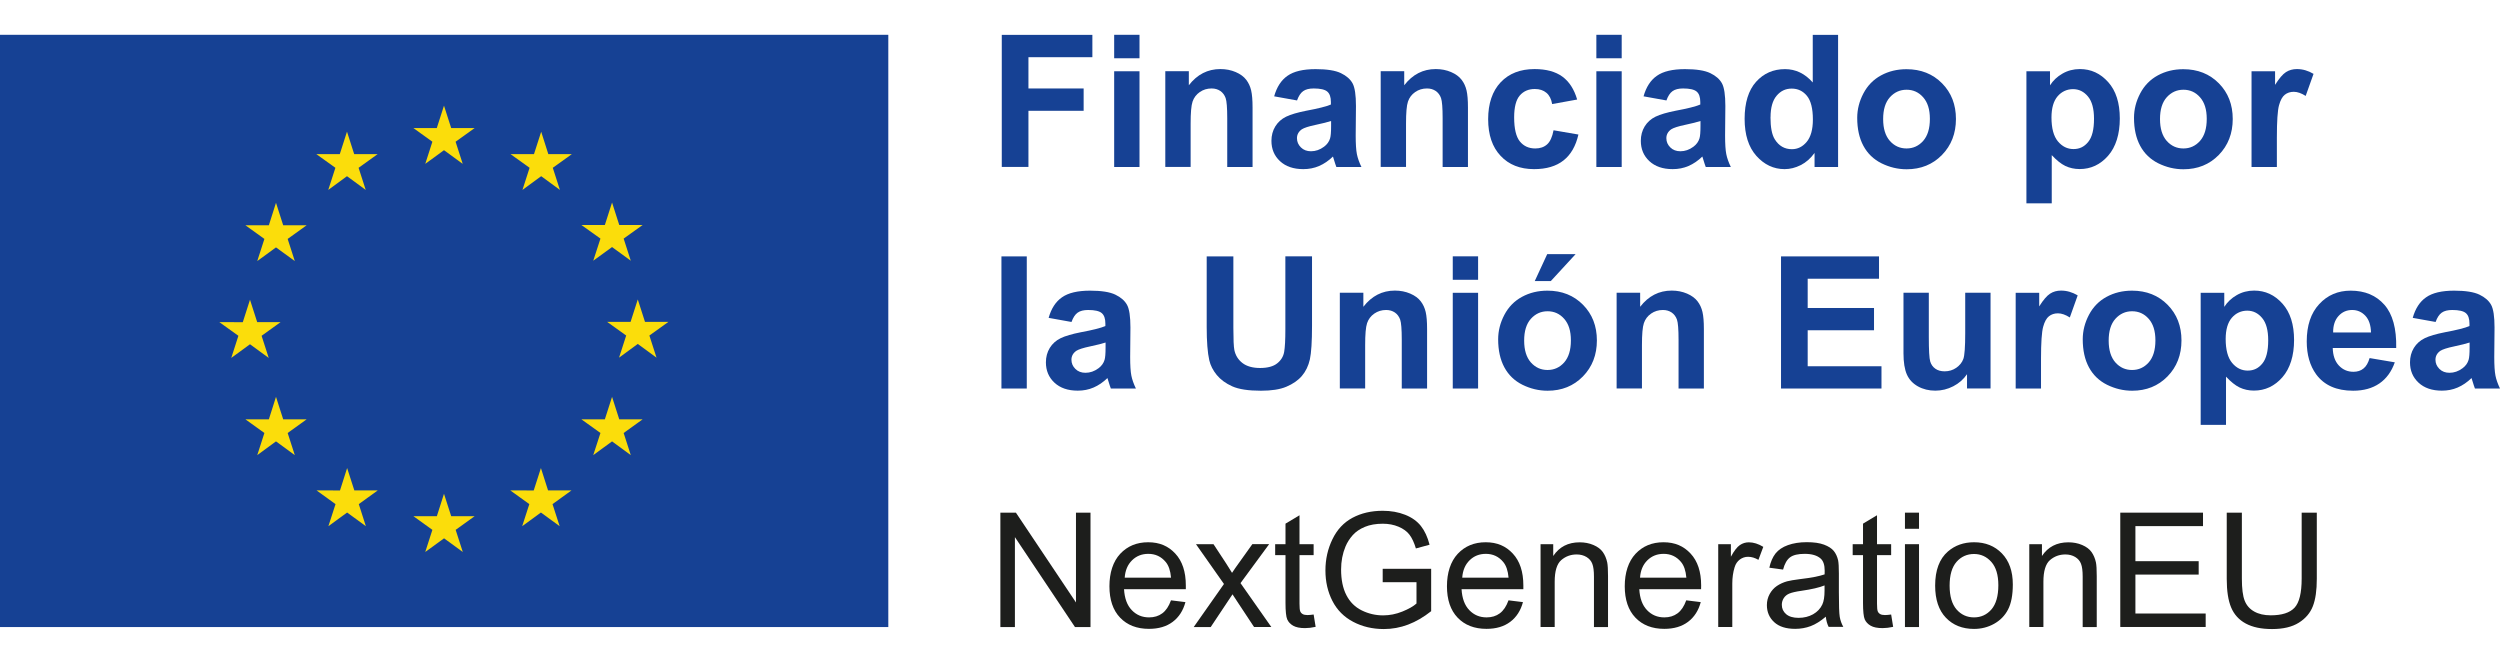 <?xml version="1.0" encoding="UTF-8"?><svg id="a" xmlns="http://www.w3.org/2000/svg" viewBox="0 0 375.01 99.58"><defs><style>.b{fill:#fbdd0b;}.b,.c,.d{stroke-width:0px;}.c{fill:#1d1e1c;}.d{fill:#164194;}</style></defs><rect class="d" y="5.22" width="133.25" height="88.84"/><polyline class="b" points="63.79 24.58 66.6 22.53 69.41 24.58 68.34 21.26 71.2 19.21 67.68 19.21 66.6 15.85 65.52 19.21 62.01 19.21 64.86 21.26 63.79 24.58"/><polyline class="b" points="49.24 28.49 52.05 26.43 54.86 28.49 53.79 25.17 56.65 23.12 53.13 23.12 52.05 19.75 50.97 23.12 47.45 23.12 50.31 25.17 49.24 28.49"/><polyline class="b" points="41.4 30.42 40.33 33.79 36.81 33.79 39.66 35.84 38.59 39.16 41.4 37.11 44.22 39.16 43.15 35.84 46 33.79 42.48 33.79 41.4 30.42"/><polyline class="b" points="37.5 51.64 40.31 53.69 39.24 50.37 42.09 48.32 38.58 48.32 37.5 44.96 36.42 48.33 32.9 48.32 35.76 50.37 34.69 53.69 37.5 51.64"/><polyline class="b" points="42.48 62.9 41.4 59.53 40.33 62.9 36.81 62.9 39.66 64.95 38.59 68.27 41.4 66.21 44.22 68.27 43.15 64.95 46 62.9 42.48 62.9"/><polyline class="b" points="53.15 73.56 52.07 70.21 51 73.57 47.48 73.56 50.33 75.62 49.26 78.93 52.07 76.88 54.88 78.93 53.82 75.62 56.67 73.56 53.15 73.56"/><polyline class="b" points="67.68 77.43 66.6 74.07 65.53 77.43 62.01 77.43 64.86 79.48 63.79 82.8 66.61 80.75 69.42 82.8 68.35 79.48 71.2 77.43 67.68 77.43"/><polyline class="b" points="82.21 73.56 81.14 70.21 80.06 73.57 76.54 73.56 79.4 75.62 78.33 78.93 81.14 76.88 83.95 78.93 82.88 75.62 85.73 73.56 82.21 73.56"/><polyline class="b" points="92.89 62.9 91.81 59.53 90.73 62.9 87.21 62.9 90.07 64.95 88.99 68.27 91.81 66.21 94.62 68.27 93.55 64.95 96.4 62.9 92.89 62.9"/><polyline class="b" points="100.27 48.28 96.75 48.28 95.67 44.92 94.59 48.28 91.07 48.28 93.93 50.33 92.86 53.65 95.67 51.59 98.48 53.65 97.41 50.33 100.27 48.28"/><polyline class="b" points="88.99 39.11 91.81 37.06 94.62 39.11 93.55 35.79 96.4 33.75 92.89 33.75 91.81 30.38 90.73 33.75 87.21 33.75 90.07 35.79 88.99 39.11"/><polyline class="b" points="81.18 19.76 80.1 23.12 76.58 23.12 79.44 25.17 78.37 28.49 81.18 26.43 83.99 28.49 82.92 25.17 85.78 23.12 82.25 23.12 81.18 19.76"/><path class="d" d="M150.27,25.05V5.23h13.59v3.35h-9.59v4.69h8.28v3.35h-8.28v8.42h-4Z"/><path class="d" d="M167.13,8.74v-3.52h3.8v3.52h-3.8ZM167.13,25.05v-14.36h3.8v14.36h-3.8Z"/><path class="d" d="M187.89,25.05h-3.8v-7.33c0-1.55-.08-2.55-.24-3.01-.16-.45-.43-.81-.79-1.06-.37-.25-.8-.38-1.32-.38-.66,0-1.25.18-1.77.54s-.88.84-1.08,1.43-.29,1.69-.29,3.3v6.5h-3.8v-14.36h3.53v2.11c1.25-1.62,2.83-2.43,4.73-2.43.84,0,1.6.15,2.3.45s1.22.69,1.58,1.16.6,1,.74,1.6.21,1.45.21,2.55v8.92h0Z"/><path class="d" d="M194.58,15.07l-3.45-.62c.39-1.39,1.05-2.42,2-3.08.95-.67,2.35-1,4.22-1,1.69,0,2.96.2,3.79.6.83.4,1.41.91,1.75,1.53s.51,1.75.51,3.4l-.04,4.43c0,1.26.06,2.19.18,2.79.12.6.35,1.24.68,1.93h-3.76c-.1-.25-.22-.63-.37-1.12-.06-.23-.11-.37-.14-.45-.65.63-1.34,1.1-2.08,1.42s-1.53.47-2.37.47c-1.48,0-2.64-.4-3.5-1.2s-1.28-1.82-1.28-3.04c0-.81.19-1.53.58-2.17.39-.63.93-1.12,1.63-1.46.7-.34,1.71-.63,3.02-.89,1.78-.33,3.01-.64,3.69-.93v-.38c0-.73-.18-1.25-.54-1.56s-1.04-.47-2.04-.47c-.68,0-1.2.13-1.58.4s-.68.73-.92,1.4h.02ZM199.67,18.15c-.49.16-1.26.36-2.31.58-1.06.22-1.74.45-2.07.66-.5.35-.74.8-.74,1.34s.2.99.59,1.38.9.58,1.51.58c.69,0,1.34-.22,1.96-.68.46-.34.76-.76.91-1.26.1-.32.15-.94.15-1.85v-.76h0Z"/><path class="d" d="M220.2,25.05h-3.8v-7.33c0-1.55-.08-2.55-.24-3.01-.16-.45-.43-.81-.79-1.06-.37-.25-.8-.38-1.32-.38-.66,0-1.25.18-1.77.54s-.88.84-1.08,1.43-.29,1.69-.29,3.3v6.5h-3.8v-14.36h3.53v2.11c1.25-1.62,2.83-2.43,4.73-2.43.84,0,1.6.15,2.3.45s1.22.69,1.58,1.16.6,1,.74,1.6.21,1.45.21,2.55v8.92h0Z"/><path class="d" d="M236.58,14.93l-3.75.68c-.13-.75-.41-1.31-.86-1.69s-1.03-.57-1.74-.57c-.95,0-1.7.33-2.26.98s-.84,1.75-.84,3.28c0,1.7.29,2.91.86,3.61s1.34,1.05,2.31,1.05c.72,0,1.31-.2,1.77-.61s.78-1.12.97-2.12l3.73.64c-.39,1.71-1.13,3.01-2.23,3.88-1.1.87-2.57,1.31-4.42,1.31-2.1,0-3.78-.66-5.02-1.99-1.25-1.32-1.87-3.16-1.87-5.5s.63-4.22,1.88-5.54,2.95-1.98,5.08-1.98c1.75,0,3.14.38,4.17,1.13s1.77,1.9,2.22,3.44h0Z"/><path class="d" d="M239.46,8.74v-3.52h3.8v3.52h-3.8ZM239.46,25.05v-14.36h3.8v14.36h-3.8Z"/><path class="d" d="M249.99,15.07l-3.45-.62c.39-1.39,1.05-2.42,2-3.08.95-.67,2.35-1,4.22-1,1.69,0,2.96.2,3.79.6.83.4,1.41.91,1.75,1.53s.51,1.75.51,3.4l-.04,4.43c0,1.26.06,2.19.18,2.79.12.6.35,1.24.68,1.93h-3.76c-.1-.25-.22-.63-.37-1.12-.06-.23-.11-.37-.14-.45-.65.63-1.34,1.1-2.08,1.42s-1.53.47-2.37.47c-1.48,0-2.64-.4-3.5-1.2s-1.28-1.82-1.28-3.04c0-.81.19-1.53.58-2.17.39-.63.93-1.12,1.63-1.46s1.71-.63,3.02-.89c1.78-.33,3.01-.64,3.69-.93v-.38c0-.73-.18-1.25-.54-1.56-.36-.31-1.04-.47-2.04-.47-.68,0-1.2.13-1.58.4-.38.27-.68.73-.92,1.4h.02ZM255.08,18.15c-.49.16-1.26.36-2.31.58-1.06.22-1.74.45-2.07.66-.5.35-.74.8-.74,1.34s.2.99.59,1.38.9.58,1.51.58c.69,0,1.34-.22,1.96-.68.46-.34.76-.76.91-1.26.1-.32.15-.94.15-1.85v-.76h0Z"/><path class="d" d="M275.72,25.05h-3.53v-2.11c-.59.82-1.28,1.43-2.08,1.83s-1.6.6-2.41.6c-1.65,0-3.06-.67-4.24-1.99-1.18-1.33-1.76-3.18-1.76-5.56s.57-4.28,1.72-5.55c1.14-1.27,2.59-1.9,4.34-1.9,1.6,0,2.99.67,4.16,2v-7.14h3.8v19.82ZM265.58,17.56c0,1.53.21,2.64.64,3.33.61.99,1.47,1.49,2.57,1.49.87,0,1.62-.37,2.23-1.11.61-.74.92-1.86.92-3.33,0-1.65-.3-2.84-.89-3.56-.6-.73-1.36-1.09-2.29-1.09s-1.66.36-2.26,1.07-.91,1.79-.91,3.21h-.01Z"/><path class="d" d="M278.59,17.67c0-1.26.31-2.48.93-3.66s1.5-2.08,2.64-2.7,2.41-.93,3.82-.93c2.17,0,3.95.71,5.34,2.12,1.39,1.41,2.08,3.19,2.08,5.35s-.7,3.97-2.1,5.4-3.17,2.14-5.29,2.14c-1.32,0-2.57-.3-3.77-.89-1.19-.59-2.1-1.47-2.72-2.62s-.93-2.55-.93-4.2h0ZM282.48,17.87c0,1.42.34,2.51,1.01,3.27.68.76,1.51,1.13,2.5,1.13s1.82-.38,2.49-1.13c.67-.76,1.01-1.86,1.01-3.3s-.34-2.49-1.01-3.25-1.5-1.13-2.49-1.13-1.82.38-2.5,1.13c-.68.76-1.01,1.85-1.01,3.27h0Z"/><path class="d" d="M303.97,10.69h3.54v2.11c.46-.72,1.08-1.31,1.87-1.76.78-.45,1.65-.68,2.61-.68,1.67,0,3.08.65,4.25,1.96s1.74,3.13,1.74,5.46-.59,4.26-1.76,5.59c-1.17,1.33-2.59,1.99-4.26,1.99-.79,0-1.51-.16-2.16-.47-.64-.31-1.32-.86-2.03-1.62v7.23h-3.8V10.68h0ZM307.73,17.62c0,1.61.32,2.81.96,3.58.64.77,1.42,1.16,2.34,1.16s1.62-.35,2.2-1.06c.59-.71.88-1.87.88-3.48,0-1.51-.3-2.62-.91-3.35s-1.35-1.1-2.24-1.1-1.7.36-2.31,1.07-.92,1.78-.92,3.18Z"/><path class="d" d="M320.11,17.67c0-1.26.31-2.48.93-3.66s1.5-2.08,2.64-2.7,2.41-.93,3.82-.93c2.17,0,3.95.71,5.34,2.12,1.39,1.41,2.08,3.19,2.08,5.35s-.7,3.97-2.1,5.4-3.17,2.14-5.29,2.14c-1.32,0-2.57-.3-3.77-.89-1.19-.59-2.1-1.47-2.72-2.62s-.93-2.55-.93-4.2h0ZM324.01,17.87c0,1.42.34,2.51,1.01,3.27.68.76,1.51,1.13,2.5,1.13s1.82-.38,2.49-1.13c.67-.76,1.01-1.86,1.01-3.3s-.34-2.49-1.01-3.25-1.5-1.13-2.49-1.13-1.82.38-2.5,1.13c-.68.76-1.01,1.85-1.01,3.27h0Z"/><path class="d" d="M341.54,25.05h-3.8v-14.36h3.53v2.04c.6-.96,1.15-1.6,1.63-1.91s1.03-.46,1.64-.46c.87,0,1.7.24,2.5.72l-1.18,3.31c-.64-.41-1.24-.62-1.78-.62s-.98.15-1.35.44-.66.82-.87,1.59-.32,2.37-.32,4.81v4.43h0Z"/><path class="d" d="M150.22,58.28v-19.82h3.8v19.82h-3.8Z"/><path class="d" d="M160.75,48.3l-3.45-.62c.39-1.39,1.05-2.42,2-3.08.95-.67,2.35-1,4.22-1,1.69,0,2.96.2,3.79.6.83.4,1.41.91,1.75,1.53s.51,1.75.51,3.4l-.04,4.43c0,1.26.06,2.19.18,2.79.12.6.35,1.24.68,1.93h-3.76c-.1-.25-.22-.63-.37-1.12-.06-.23-.11-.37-.14-.45-.65.63-1.34,1.1-2.08,1.42s-1.53.47-2.37.47c-1.48,0-2.64-.4-3.5-1.2s-1.28-1.82-1.28-3.04c0-.81.19-1.53.58-2.17.39-.63.93-1.12,1.63-1.46.7-.34,1.71-.63,3.02-.89,1.78-.33,3.01-.64,3.69-.93v-.38c0-.73-.18-1.25-.54-1.56s-1.04-.47-2.04-.47c-.68,0-1.2.13-1.58.4s-.68.73-.92,1.4h.02ZM165.84,51.38c-.49.16-1.26.36-2.31.58-1.06.22-1.74.45-2.07.66-.5.35-.74.8-.74,1.34s.2.99.59,1.38.9.58,1.51.58c.69,0,1.34-.22,1.96-.68.46-.34.76-.76.91-1.26.1-.32.15-.94.15-1.85v-.76h0Z"/><path class="d" d="M181.01,38.46h4v10.74c0,1.7.05,2.81.15,3.31.17.81.58,1.46,1.22,1.95s1.53.74,2.64.74,1.99-.23,2.57-.7c.58-.46.92-1.03,1.04-1.71s.18-1.8.18-3.37v-10.97h4v10.41c0,2.38-.11,4.06-.32,5.04-.22.98-.62,1.81-1.2,2.49-.58.68-1.36,1.21-2.33,1.62s-2.24.6-3.81.6c-1.89,0-3.33-.22-4.31-.66s-1.75-1.01-2.32-1.7c-.57-.7-.94-1.43-1.12-2.2-.26-1.14-.39-2.81-.39-5.03v-10.57h0Z"/><path class="d" d="M214.07,58.28h-3.8v-7.33c0-1.55-.08-2.55-.24-3.01-.16-.45-.43-.81-.79-1.06-.37-.25-.8-.38-1.32-.38-.66,0-1.25.18-1.77.54s-.88.84-1.08,1.43-.29,1.69-.29,3.3v6.5h-3.8v-14.36h3.53v2.11c1.25-1.62,2.83-2.43,4.73-2.43.84,0,1.6.15,2.3.45s1.22.69,1.58,1.16.6,1,.74,1.6.21,1.45.21,2.55v8.92h0Z"/><path class="d" d="M217.92,41.97v-3.52h3.8v3.52h-3.8ZM217.92,58.28v-14.36h3.8v14.36h-3.8Z"/><path class="d" d="M224.73,50.89c0-1.26.31-2.48.93-3.66s1.5-2.08,2.64-2.7,2.41-.93,3.82-.93c2.17,0,3.95.71,5.34,2.12s2.08,3.19,2.08,5.35-.7,3.97-2.1,5.4c-1.4,1.43-3.17,2.14-5.29,2.14-1.32,0-2.57-.3-3.77-.89-1.19-.59-2.1-1.47-2.72-2.62-.62-1.15-.93-2.55-.93-4.2h0ZM228.63,51.1c0,1.42.34,2.51,1.01,3.27.68.76,1.51,1.13,2.5,1.13s1.82-.38,2.49-1.13c.67-.76,1.01-1.86,1.01-3.3s-.34-2.49-1.01-3.25-1.5-1.13-2.49-1.13-1.82.38-2.5,1.13c-.68.76-1.01,1.85-1.01,3.27h0ZM230.22,42.16l1.87-4.04h4.26l-3.72,4.04h-2.41,0Z"/><path class="d" d="M255.59,58.28h-3.8v-7.33c0-1.55-.08-2.55-.24-3.01-.16-.45-.43-.81-.79-1.06-.37-.25-.8-.38-1.32-.38-.66,0-1.25.18-1.77.54s-.88.84-1.08,1.43-.29,1.69-.29,3.3v6.5h-3.8v-14.36h3.53v2.11c1.25-1.62,2.83-2.43,4.73-2.43.84,0,1.6.15,2.3.45s1.22.69,1.58,1.16.6,1,.74,1.6.21,1.45.21,2.55v8.92h0Z"/><path class="d" d="M267.16,58.28v-19.82h14.7v3.35h-10.7v4.39h9.95v3.34h-9.95v5.4h11.07v3.34h-15.08,0Z"/><path class="d" d="M295.06,58.28v-2.15c-.52.77-1.21,1.37-2.06,1.81-.85.44-1.75.66-2.7.66s-1.83-.21-2.6-.64-1.32-1.02-1.66-1.78c-.34-.77-.51-1.83-.51-3.18v-9.09h3.8v6.6c0,2.02.07,3.26.21,3.71.14.46.39.82.76,1.08.37.27.84.4,1.41.4.65,0,1.23-.18,1.74-.53.51-.36.87-.8,1.06-1.33.19-.53.28-1.82.28-3.87v-6.06h3.8v14.36h-3.53,0Z"/><path class="d" d="M306.16,58.28h-3.8v-14.36h3.53v2.04c.6-.96,1.15-1.6,1.63-1.91s1.03-.46,1.64-.46c.87,0,1.7.24,2.5.72l-1.18,3.31c-.64-.41-1.24-.62-1.78-.62s-.98.15-1.35.44-.66.82-.87,1.59-.32,2.37-.32,4.81v4.43h0Z"/><path class="d" d="M312.42,50.89c0-1.26.31-2.48.93-3.66s1.5-2.08,2.64-2.7,2.41-.93,3.82-.93c2.17,0,3.95.71,5.34,2.12,1.39,1.41,2.08,3.19,2.08,5.35s-.7,3.97-2.1,5.4-3.17,2.14-5.29,2.14c-1.32,0-2.57-.3-3.77-.89-1.19-.59-2.1-1.47-2.72-2.62-.62-1.15-.93-2.55-.93-4.2h0ZM316.31,51.1c0,1.42.34,2.51,1.01,3.27.68.76,1.51,1.13,2.5,1.13s1.82-.38,2.49-1.13c.67-.76,1.01-1.86,1.01-3.3s-.34-2.49-1.01-3.25-1.5-1.13-2.49-1.13-1.82.38-2.5,1.13c-.68.76-1.01,1.85-1.01,3.27h0Z"/><path class="d" d="M330.11,43.92h3.54v2.11c.46-.72,1.08-1.31,1.87-1.76.78-.45,1.65-.68,2.61-.68,1.67,0,3.08.65,4.25,1.96s1.74,3.13,1.74,5.46-.59,4.26-1.76,5.59-2.59,1.99-4.26,1.99c-.79,0-1.51-.16-2.16-.47-.64-.31-1.32-.86-2.03-1.62v7.23h-3.8v-19.82h0ZM333.86,50.85c0,1.61.32,2.81.96,3.58.64.77,1.42,1.16,2.34,1.16s1.62-.35,2.2-1.06c.59-.71.88-1.87.88-3.48,0-1.51-.3-2.62-.91-3.35s-1.35-1.1-2.24-1.1-1.7.36-2.31,1.07-.92,1.78-.92,3.18Z"/><path class="d" d="M355.44,53.71l3.79.64c-.49,1.39-1.26,2.45-2.31,3.17s-2.36,1.09-3.94,1.09c-2.5,0-4.34-.82-5.54-2.45-.95-1.31-1.42-2.96-1.42-4.95,0-2.38.62-4.24,1.87-5.59,1.24-1.35,2.82-2.02,4.72-2.02,2.14,0,3.82.71,5.06,2.12s1.83,3.57,1.77,6.48h-9.52c.03,1.13.33,2,.92,2.63.59.63,1.32.94,2.19.94.59,0,1.1-.16,1.5-.49.41-.32.71-.85.92-1.57h-.01ZM355.66,49.87c-.03-1.1-.31-1.93-.85-2.51-.54-.57-1.2-.86-1.97-.86-.83,0-1.51.3-2.06.91-.54.6-.81,1.42-.8,2.46h5.68Z"/><path class="d" d="M365.37,48.3l-3.45-.62c.39-1.39,1.05-2.42,2-3.08.95-.67,2.35-1,4.22-1,1.69,0,2.96.2,3.79.6.83.4,1.41.91,1.75,1.53s.51,1.75.51,3.4l-.04,4.43c0,1.26.06,2.19.18,2.79.12.6.35,1.24.68,1.93h-3.76c-.1-.25-.22-.63-.37-1.12-.06-.23-.11-.37-.14-.45-.65.63-1.34,1.1-2.08,1.42s-1.53.47-2.37.47c-1.48,0-2.64-.4-3.5-1.2s-1.28-1.82-1.28-3.04c0-.81.19-1.53.58-2.17.39-.63.93-1.12,1.63-1.46s1.71-.63,3.02-.89c1.78-.33,3.01-.64,3.69-.93v-.38c0-.73-.18-1.25-.54-1.56-.36-.31-1.04-.47-2.04-.47-.68,0-1.2.13-1.58.4-.38.27-.68.73-.92,1.4h.02ZM370.45,51.38c-.49.16-1.26.36-2.31.58-1.06.22-1.74.45-2.07.66-.5.35-.74.8-.74,1.34s.2.99.59,1.38.9.58,1.51.58c.69,0,1.34-.22,1.96-.68.46-.34.76-.76.91-1.26.1-.32.15-.94.15-1.85v-.76h0Z"/><path class="c" d="M150.06,94.06v-17.16h2.33l9.01,13.47v-13.47h2.18v17.16h-2.33l-9.01-13.49v13.49s-2.18,0-2.18,0Z"/><path class="c" d="M175.64,90.05l2.18.27c-.34,1.27-.98,2.26-1.91,2.96s-2.11,1.05-3.56,1.05c-1.82,0-3.26-.56-4.33-1.68s-1.6-2.69-1.6-4.71.54-3.71,1.62-4.87c1.08-1.15,2.47-1.73,4.19-1.73s3.02.57,4.07,1.7,1.58,2.72,1.58,4.78c0,.13,0,.31,0,.56h-9.27c.08,1.37.46,2.41,1.16,3.14s1.56,1.09,2.6,1.09c.77,0,1.43-.2,1.98-.61s.98-1.05,1.3-1.94h0ZM168.72,86.65h6.94c-.09-1.05-.36-1.83-.8-2.35-.67-.81-1.54-1.22-2.61-1.22-.97,0-1.78.32-2.44.97s-1.02,1.51-1.1,2.6h.01Z"/><path class="c" d="M179.06,94.06l4.54-6.46-4.2-5.97h2.63l1.91,2.91c.36.55.65,1.02.87,1.39.34-.52.66-.97.95-1.37l2.1-2.94h2.52l-4.3,5.85,4.62,6.58h-2.59l-2.55-3.86-.68-1.04-3.27,4.91s-2.55,0-2.55,0Z"/><path class="c" d="M197.05,92.17l.3,1.86c-.59.13-1.12.19-1.59.19-.77,0-1.36-.12-1.78-.36s-.72-.56-.89-.95-.26-1.22-.26-2.49v-7.15h-1.55v-1.64h1.55v-3.08l2.1-1.26v4.34h2.12v1.64h-2.12v7.27c0,.6.04.99.11,1.16.07.17.19.31.36.41s.41.15.72.15c.23,0,.54-.03.92-.08h0Z"/><path class="c" d="M207.41,87.33v-2.01h7.27v6.36c-1.12.89-2.27,1.56-3.45,2.01-1.19.45-2.4.67-3.65.67-1.69,0-3.22-.36-4.59-1.08-1.38-.72-2.42-1.77-3.12-3.13-.7-1.37-1.05-2.89-1.05-4.58s.35-3.23,1.05-4.68,1.7-2.52,3.01-3.22c1.31-.7,2.82-1.05,4.53-1.05,1.24,0,2.36.2,3.37.6s1.79.96,2.36,1.68,1,1.65,1.3,2.81l-2.05.56c-.26-.87-.58-1.56-.96-2.06s-.93-.9-1.64-1.2c-.71-.3-1.5-.45-2.36-.45-1.04,0-1.94.16-2.69.47-.76.32-1.37.73-1.83,1.25s-.82,1.08-1.08,1.7c-.44,1.06-.66,2.21-.66,3.45,0,1.53.26,2.81.79,3.84s1.29,1.79,2.3,2.29c1.01.5,2.08.75,3.21.75.98,0,1.94-.19,2.88-.57s1.65-.78,2.13-1.21v-3.2h-5.07Z"/><path class="c" d="M226.27,90.05l2.18.27c-.34,1.27-.98,2.26-1.91,2.96s-2.11,1.05-3.56,1.05c-1.82,0-3.26-.56-4.33-1.68s-1.6-2.69-1.6-4.71.54-3.71,1.62-4.87c1.08-1.15,2.47-1.73,4.19-1.73s3.02.57,4.07,1.7,1.58,2.72,1.58,4.78c0,.13,0,.31,0,.56h-9.27c.08,1.37.46,2.41,1.16,3.14s1.56,1.09,2.6,1.09c.77,0,1.43-.2,1.98-.61s.98-1.05,1.3-1.94h0ZM219.35,86.65h6.94c-.09-1.05-.36-1.83-.8-2.35-.67-.81-1.54-1.22-2.61-1.22-.97,0-1.78.32-2.44.97s-1.02,1.51-1.1,2.6h.01Z"/><path class="c" d="M231.09,94.06v-12.43h1.9v1.77c.91-1.37,2.23-2.05,3.96-2.05.75,0,1.44.13,2.07.4s1.1.62,1.41,1.06.53.96.66,1.56c.08.39.12,1.07.12,2.05v7.64h-2.11v-7.56c0-.86-.08-1.5-.25-1.93-.16-.43-.45-.76-.87-1.02-.42-.25-.91-.38-1.47-.38-.9,0-1.67.29-2.32.85-.65.57-.98,1.65-.98,3.24v6.79h-2.12Z"/><path class="c" d="M252.94,90.05l2.18.27c-.34,1.27-.98,2.26-1.91,2.96s-2.11,1.05-3.56,1.05c-1.82,0-3.26-.56-4.33-1.68-1.07-1.12-1.6-2.69-1.6-4.71s.54-3.71,1.62-4.87c1.08-1.15,2.47-1.73,4.19-1.73s3.02.57,4.07,1.7c1.05,1.13,1.58,2.72,1.58,4.78,0,.13,0,.31-.01.56h-9.27c.08,1.37.46,2.41,1.16,3.14s1.56,1.09,2.6,1.09c.77,0,1.43-.2,1.98-.61s.98-1.05,1.3-1.94h0ZM246.02,86.65h6.94c-.09-1.05-.36-1.83-.8-2.35-.67-.81-1.54-1.22-2.61-1.22-.97,0-1.78.32-2.44.97s-1.02,1.51-1.1,2.6h0Z"/><path class="c" d="M257.74,94.06v-12.43h1.9v1.88c.48-.88.93-1.46,1.34-1.74s.86-.42,1.35-.42c.71,0,1.43.23,2.17.68l-.73,1.95c-.52-.3-1.03-.46-1.55-.46-.46,0-.87.14-1.24.41-.37.28-.63.66-.78,1.15-.23.75-.35,1.57-.35,2.46v6.51h-2.11Z"/><path class="c" d="M273.86,92.52c-.78.66-1.53,1.13-2.25,1.4s-1.5.41-2.32.41c-1.37,0-2.42-.33-3.15-1-.73-.67-1.1-1.52-1.1-2.56,0-.61.14-1.16.42-1.67.28-.5.64-.91,1.09-1.21.45-.3.95-.53,1.52-.69.41-.11,1.04-.21,1.87-.32,1.7-.2,2.95-.44,3.76-.72,0-.29.01-.47.01-.55,0-.86-.2-1.46-.6-1.82-.54-.48-1.34-.71-2.4-.71-.99,0-1.72.17-2.19.52s-.82.96-1.05,1.84l-2.06-.28c.19-.88.5-1.59.93-2.14.43-.54,1.05-.96,1.86-1.25s1.75-.44,2.82-.44,1.92.12,2.59.37c.66.25,1.15.56,1.46.94.31.38.53.86.66,1.43.07.36.11,1.01.11,1.94v2.81c0,1.96.04,3.2.13,3.72.09.52.27,1.02.53,1.49h-2.2c-.22-.44-.36-.95-.42-1.53l-.02.02ZM273.68,87.82c-.77.31-1.91.58-3.44.8-.87.12-1.48.27-1.84.42s-.64.38-.83.68c-.19.3-.29.63-.29,1,0,.56.21,1.03.64,1.4.43.37,1.05.56,1.87.56s1.53-.18,2.17-.53c.63-.36,1.1-.84,1.39-1.46.23-.48.34-1.18.34-2.11v-.77h-.01Z"/><path class="c" d="M283.68,92.17l.3,1.86c-.59.13-1.12.19-1.59.19-.77,0-1.36-.12-1.78-.36s-.72-.56-.89-.95-.26-1.22-.26-2.49v-7.15h-1.55v-1.64h1.55v-3.08l2.1-1.26v4.34h2.12v1.64h-2.12v7.27c0,.6.04.99.11,1.16.07.17.19.31.36.41s.41.15.72.15c.23,0,.54-.03.92-.08h.01Z"/><path class="c" d="M285.75,79.32v-2.42h2.11v2.42h-2.11ZM285.75,94.06v-12.43h2.11v12.43h-2.11Z"/><path class="c" d="M290.28,87.84c0-2.3.64-4.01,1.92-5.12,1.07-.92,2.37-1.38,3.91-1.38,1.71,0,3.11.56,4.19,1.68s1.63,2.67,1.63,4.64c0,1.6-.24,2.86-.72,3.78s-1.18,1.63-2.1,2.14-1.92.76-3,.76c-1.74,0-3.15-.56-4.22-1.68s-1.61-2.72-1.61-4.82h0ZM292.45,87.84c0,1.59.35,2.78,1.04,3.58.69.79,1.57,1.19,2.62,1.19s1.92-.4,2.61-1.19c.69-.8,1.04-2.01,1.04-3.64,0-1.54-.35-2.7-1.05-3.49-.7-.79-1.57-1.19-2.6-1.19s-1.93.39-2.62,1.18-1.04,1.98-1.04,3.57h0Z"/><path class="c" d="M304.4,94.06v-12.43h1.9v1.77c.91-1.37,2.23-2.05,3.96-2.05.75,0,1.44.13,2.07.4s1.1.62,1.41,1.06.53.96.66,1.56c.08.39.12,1.07.12,2.05v7.64h-2.11v-7.56c0-.86-.08-1.5-.25-1.93-.16-.43-.45-.76-.87-1.02-.42-.25-.91-.38-1.47-.38-.9,0-1.67.29-2.32.85-.65.57-.98,1.65-.98,3.24v6.79h-2.12Z"/><path class="c" d="M318.05,94.06v-17.16h12.41v2.02h-10.14v5.26h9.49v2.01h-9.49v5.84h10.54v2.02h-12.81Z"/><path class="c" d="M345.26,76.9h2.27v9.92c0,1.72-.19,3.09-.59,4.11-.39,1.01-1.09,1.84-2.11,2.48-1.02.64-2.35.95-4.01.95s-2.92-.28-3.95-.83c-1.02-.55-1.75-1.36-2.19-2.41s-.66-2.48-.66-4.3v-9.92h2.27v9.9c0,1.49.14,2.59.42,3.3.28.71.75,1.25,1.43,1.63.67.38,1.5.57,2.48.57,1.67,0,2.86-.38,3.57-1.14.71-.76,1.07-2.21,1.07-4.37v-9.9h0Z"/></svg>